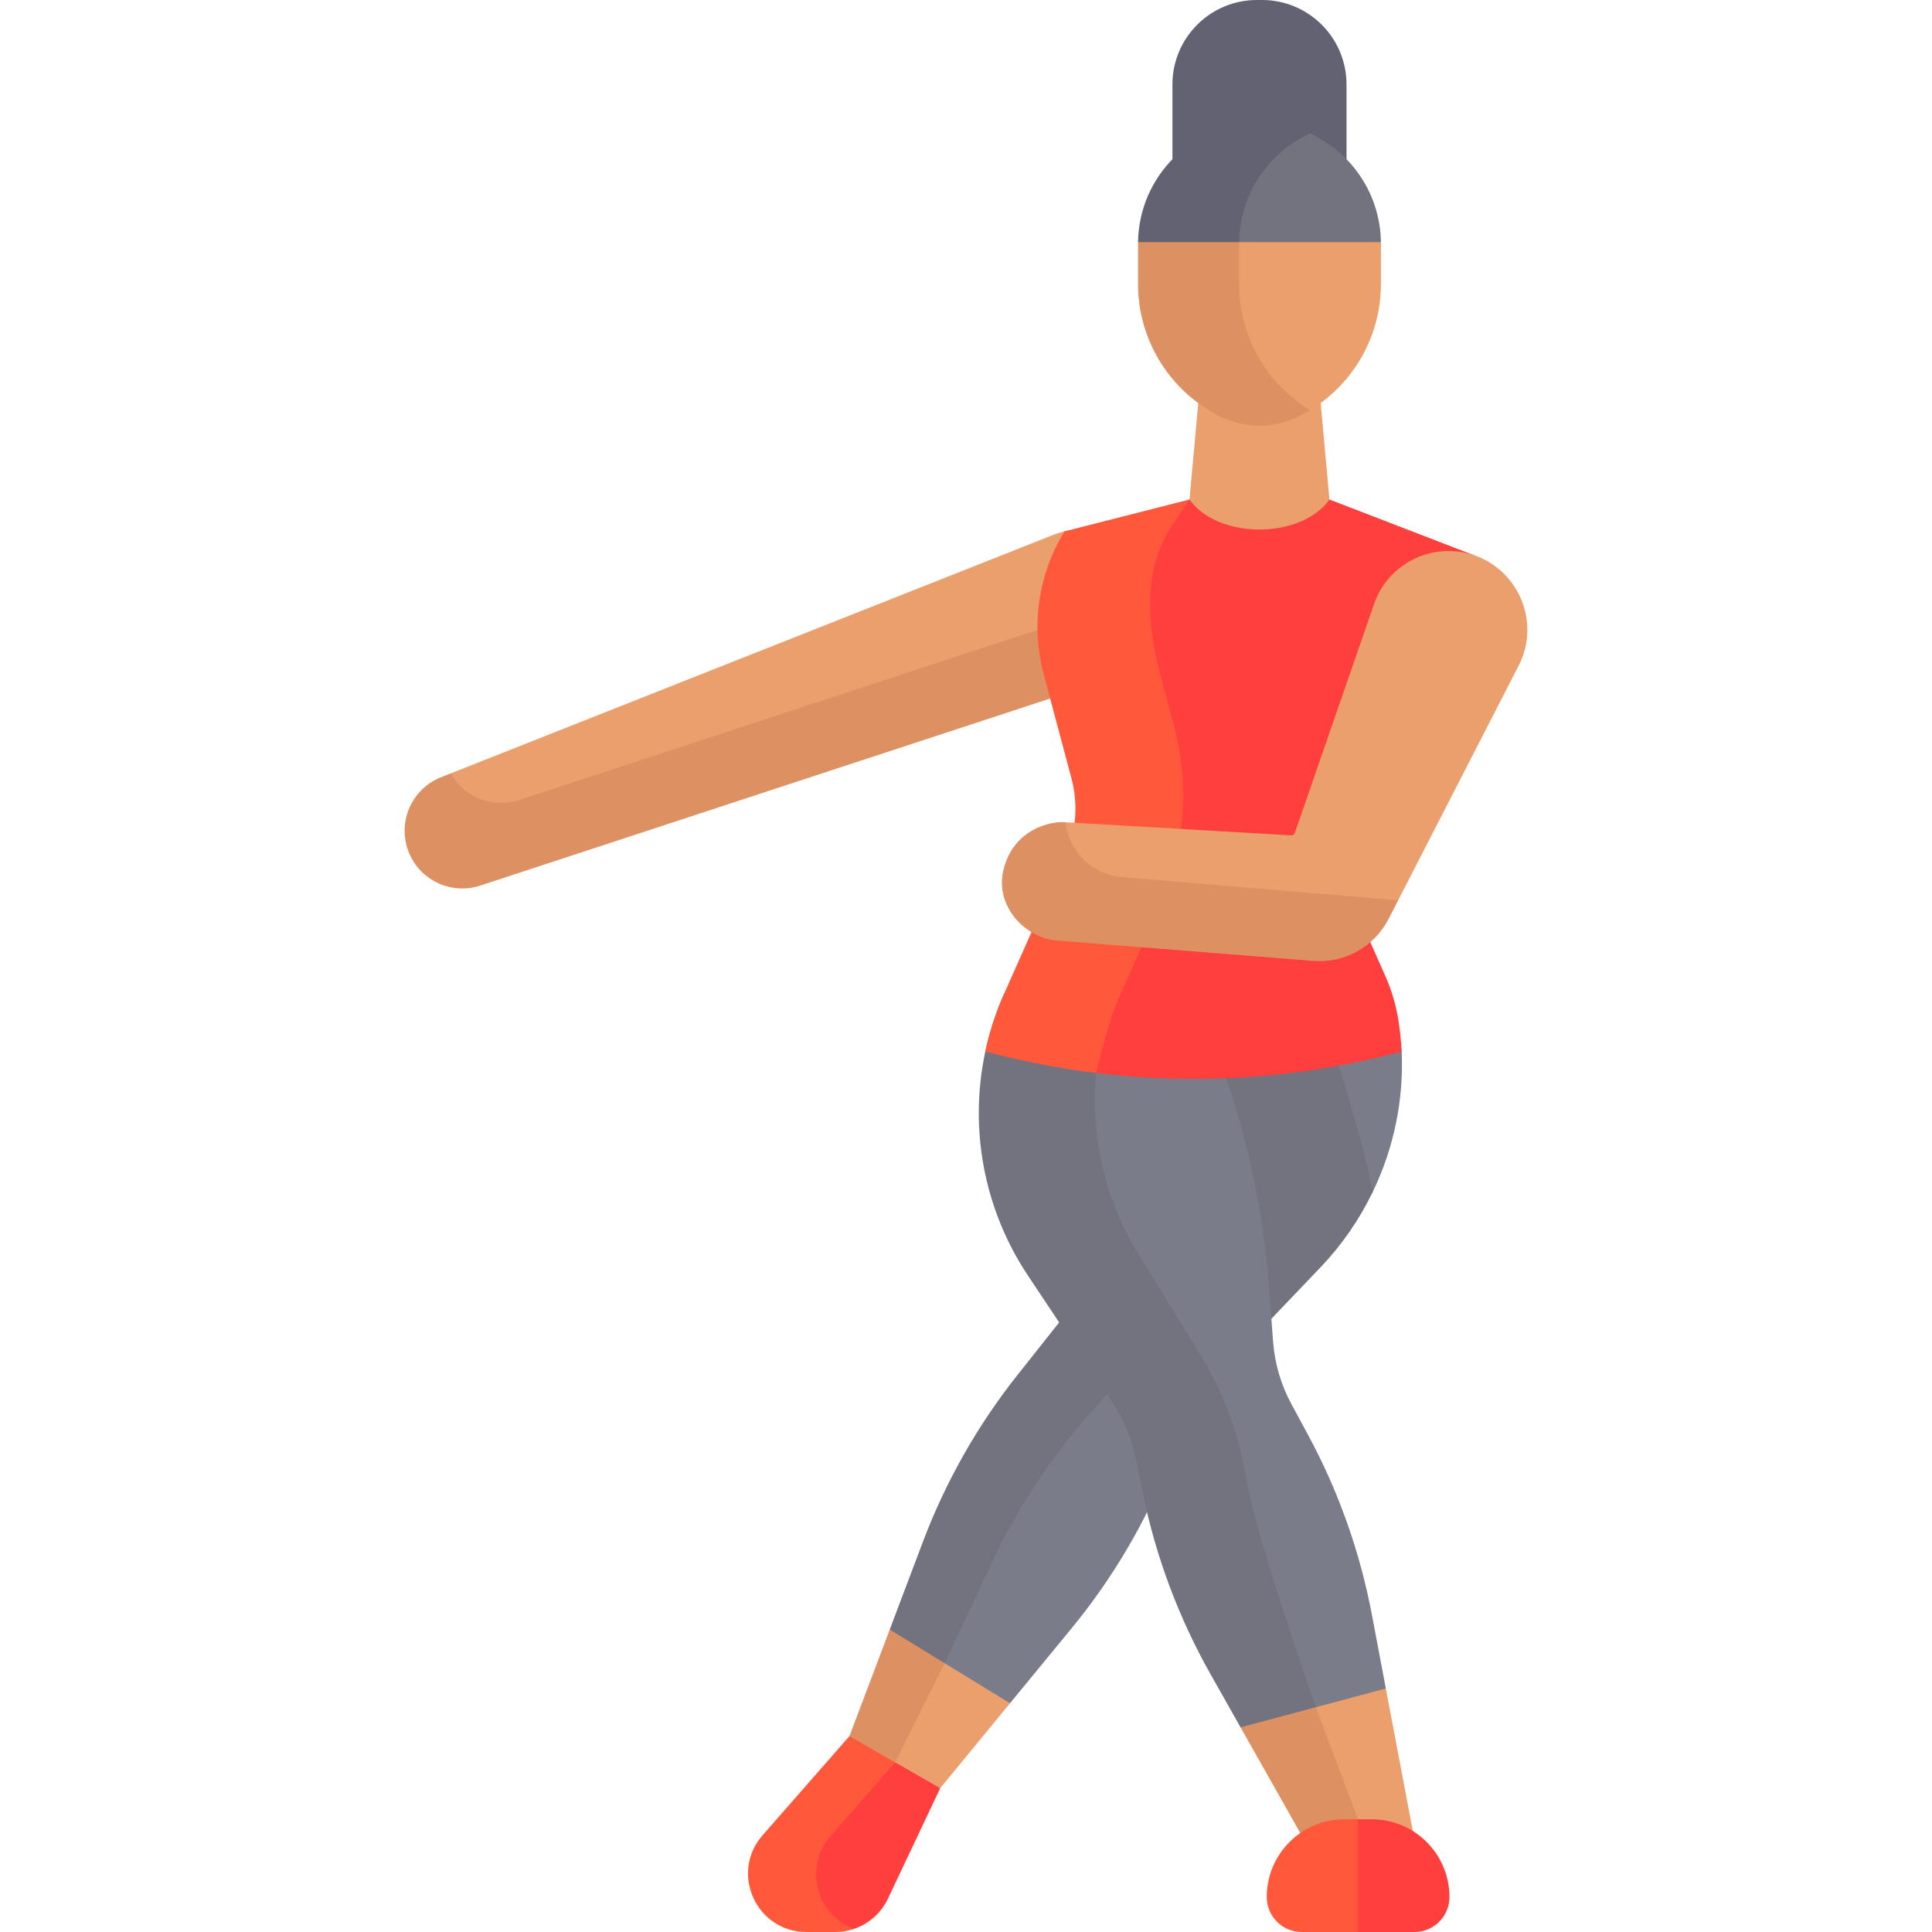 <?xml version="1.0"?>
<svg xmlns="http://www.w3.org/2000/svg" xmlns:xlink="http://www.w3.org/1999/xlink" xmlns:svgjs="http://svgjs.com/svgjs" version="1.1" width="512" height="512" x="0" y="0" viewBox="0 0 512 512" style="enable-background:new 0 0 512 512" xml:space="preserve" class=""><g><g xmlns="http://www.w3.org/2000/svg"><g><path d="m135.359 225.906 157.859-52.561c10.996-3.609 16.731-8.698 12.773-19.573-3.594-9.874-13.964-15.274-23.892-12.954-.975.228-1.946.53-2.906.91l-159.712 63.219c-7.689 3.044-6.809 16.213-3.981 23.984.001-.001 12.025-.454 19.859-3.025z" fill="#ea9f6c" data-original="#ea9f6c"/><path d="m303.428 157.585-165.858 54.439c-7.048 2.313-14.589-.792-18.088-7.078l-2.599 1.029c-7.689 3.044-11.56 11.654-8.731 19.426 2.82 7.748 11.281 11.859 19.116 9.288l165.858-54.439c10.193-3.346 15.929-13.895 13.562-24.08-1.031.55-2.11 1.038-3.26 1.415z" fill="#dd9162" data-original="#dd9162"/></g><path d="m315.23 132.378 3.09-33.996h30.906l3.09 33.996-18.543 47.389z" fill="#ea9f6c" data-original="#ea9f6c"/><g><g><path d="m365.955 64.169c.002.155.003.311.003.466v10.638c0 13.739-7.197 26.368-18.788 33.424l-3.101-.013-12.231-1.271-13.02-16.242v-23.65l.022-6.225 13.305-5.151z" fill="#ea9f6c" data-original="#ea9f6c"/><path d="m328.373 75.274v-10.638c0-.156.001-.311.003-.466l-12.713-8.025-14.072 8.025c-.002.155-.003.311-.003.466v10.638c0 14.941 8.505 28.578 21.922 35.152 6.474 3.172 14.052 3.172 20.526 0 1.08-.529 2.12-1.111 3.134-1.728-11.588-7.056-18.797-19.686-18.797-33.424z" fill="#dd9162" data-original="#dd9162"/></g><path d="m356.843 58.227h-46.14v-35.833c0-12.368 10.026-22.394 22.394-22.394h1.352c12.368 0 22.394 10.026 22.394 22.394z" fill="#626272" data-original="#626272"/><g><path d="m321.099 60.507c0-8.943 5.787-19.815 5.787-19.815 2.192-1.49 16.203-7.196 20.282-5.326 10.955 5.021 18.606 16.007 18.788 28.804h-37.579z" fill="#73737f" data-original="#73737f" class=""/><path d="m347.167 35.366c-4.079-1.87-8.613-2.915-13.394-2.915-17.62 0-31.932 14.158-32.182 31.719h26.785c.182-12.797 7.836-23.783 18.791-28.804z" fill="#626272" data-original="#626272"/></g></g><g><path d="m267.662 451.373-18.495 22.51-14.801-2.575-4.389-7.321 13.442-32.134 10.044 2.368z" fill="#ea9f6c" data-original="#ea9f6c"/><path d="m250.345 440.768-6.262-7.577-8.294-1.338-10.679 28.245 4.867 6.059 7.26.89z" fill="#dd9162" data-original="#dd9162"/><g><path d="m250.345 440.768-3.959-12.484c6.015-15.909 35.61-62.756 35.61-62.756l14.466-14.028c4.835-19.023 29.172-61.239 38.725-78.385l19.404-.522s16.639.908 16.87 6.073c.576 12.854-2.087 25.611-7.636 37.135-3.496 7.26-15.619 7.618-21.334 13.606l-26.002 41.507-6.547 16.546c-6.3 15.921-15.042 30.763-25.911 43.992l-16.369 19.922z" fill="#7a7c89" data-original="#7a7c89" class=""/><path d="m308.061 273.844c-3.029 5.46-27.259 76.465-27.259 76.465l-11.164 14.079c-10.567 13.327-19.008 28.209-25.023 44.117l-8.827 23.347 14.556 8.914 10.818-23.001c6.839-15.572 16.047-29.992 27.297-42.747l11.885-13.476 21.283 3.984 28.353-29.707c5.717-5.99 10.356-12.759 13.843-20.021-2.051-10.677-8.098-31.139-11.667-41.432z" fill="#73737f" data-original="#73737f" class=""/></g><path d="m249.167 473.883-11.93-6.836-22.247 18.267c-8.753 9.989-1.118 22.686-1.118 22.686 1.907 1.578 10.831 3.718 12.388 3.196 3.924-1.315 7.233-4.175 9.062-8.041z" fill="#ff3e3e" data-original="#89efb7" class=""/><path d="m220.149 486.541 17.087-19.494-12.127-6.949-23.016 26.265c-8.753 9.989-1.66 25.637 11.622 25.637h7.637c1.698 0 3.35-.282 4.907-.804-9.533-3.578-13.553-16.161-6.11-24.655z" fill="#ff583b" data-original="#42e8b4" class=""/></g><g><g><path d="m340.958 450.849 14.948 38.651 20.038 3.861-8.682-45.899-20.606.152z" fill="#ea9f6c" data-original="#ea9f6c"/><path d="m359.911 482.125-11.207-29.693-10.322-3.788-9.617 9.128 21.356 37.79z" fill="#dd9162" data-original="#dd9162"/></g><g><path d="m367.262 447.462-3.694-19.532c-3.161-16.711-8.889-32.833-16.981-47.792l-4.355-8.05c-2.765-5.112-4.418-10.75-4.849-16.546l-1.03-13.826c-1.458-19.574-5.452-38.875-11.882-57.419l-7.311-21.085h-24.817s-18.236 23.76 3.156 70.228l18.938 42.785c2.943 4.418 5.004 9.364 6.07 14.564l1.941 9.463c3.452 16.834 9.515 33.025 17.97 47.986l8.287 4.194z" fill="#7a7c89" data-original="#7a7c89" class=""/><path d="m330.119 391.122c-1.947-11.525-6.102-22.565-12.238-32.513l-16.175-26.227c-8.993-14.581-12.766-31.466-11.22-48.029.67-7.179 2.332-14.298 5.015-21.142h-29.337c-2.243 5.015-3.92 10.195-5.048 15.452-4.35 20.29-.445 41.743 11.307 59.388l22.435 33.685c2.943 4.418 5.004 9.364 6.07 14.564l1.941 9.466c3.452 16.833 9.515 33.023 17.97 47.983l7.924 14.021 19.94-5.34c.001.002-15.721-44.364-18.584-61.308z" fill="#73737f" data-original="#73737f" class=""/></g><g><path d="m363.517 482.125h-3.606c-4.209 0-8.214 9.236-8.214 20.615 0 5.121 3.093 9.261 8.214 9.261h14.938c5.121 0 9.272-4.151 9.272-9.272-.001-11.38-9.225-20.604-20.604-20.604z" fill="#ff3e3e" data-original="#89efb7" class=""/><path d="m356.305 482.125c-11.379 0-20.604 9.225-20.604 20.604 0 5.12 4.151 9.272 9.272 9.272h14.938v-29.875h-3.606z" fill="#ff583b" data-original="#42e8b4" class=""/></g></g><g><path d="m371.461 278.665c-26.462 7.092-53.948 8.989-80.974 5.688l-8.491-20.44 18.041-44.975-6.993-50.503 5.787-24.987 16.401-11.069c7.574 10.603 29.513 10.603 37.087 0l38.036 14.655-41.773 69.82 18.561 41.837c1.651 3.72 2.809 7.64 3.446 11.66.467 2.973.721 5.761.872 8.314z" fill="#ff3e3e" data-original="#89efb7" class=""/><g><path d="m294.591 269.465c.784-2.261 1.629-4.346 2.479-6.253 3.427-7.681 6.843-15.367 10.256-23.055 6.69-15.066 8.038-31.964 3.791-47.892l-3.641-13.656c-3.419-12.823-4.476-27.022 2.474-38.327l5.281-7.904-33.13 8.439c-6.95 11.305-8.949 24.97-5.53 37.793l7.388 27.706c1.818 6.819 1.247 14.054-1.617 20.505-5.386 12.133-10.768 24.268-16.177 36.391-.851 1.907-1.695 3.992-2.479 6.253-1.142 3.293-1.969 6.389-2.568 9.199l2.572.656c8.841 2.255 17.796 3.933 26.797 5.033.599-2.81 2.961-11.595 4.104-14.888z" fill="#ff583b" data-original="#42e8b4" class=""/></g></g><g><path d="m364.141 160.072-20.985 60.616c-.151.436-.573.718-1.033.691l-59.748-3.466-5.903 11.631 10.609 8.504 76.502 5.505 6.93-4.944 31.927-62.17c6.087-11.853-.363-25.62-12.087-29.406-2.017-.651-4.191-1.007-6.483-1.007-8.899 0-16.818 5.639-19.729 14.046z" fill="#ea9f6c" data-original="#ea9f6c"/><g><path d="m282.375 217.913c-2.812-.424-14.517 1.22-16.715 13.934l-.113 1.064c-.592 8.296 6.454 15.697 14.689 16.35l67.793 5.388c8.289.659 16.162-3.729 19.96-11.126l2.524-4.915-73.249-6.187c-7.792-.657-14.03-6.736-14.889-14.508z" fill="#dd9162" data-original="#dd9162"/></g></g></g></g></svg>
